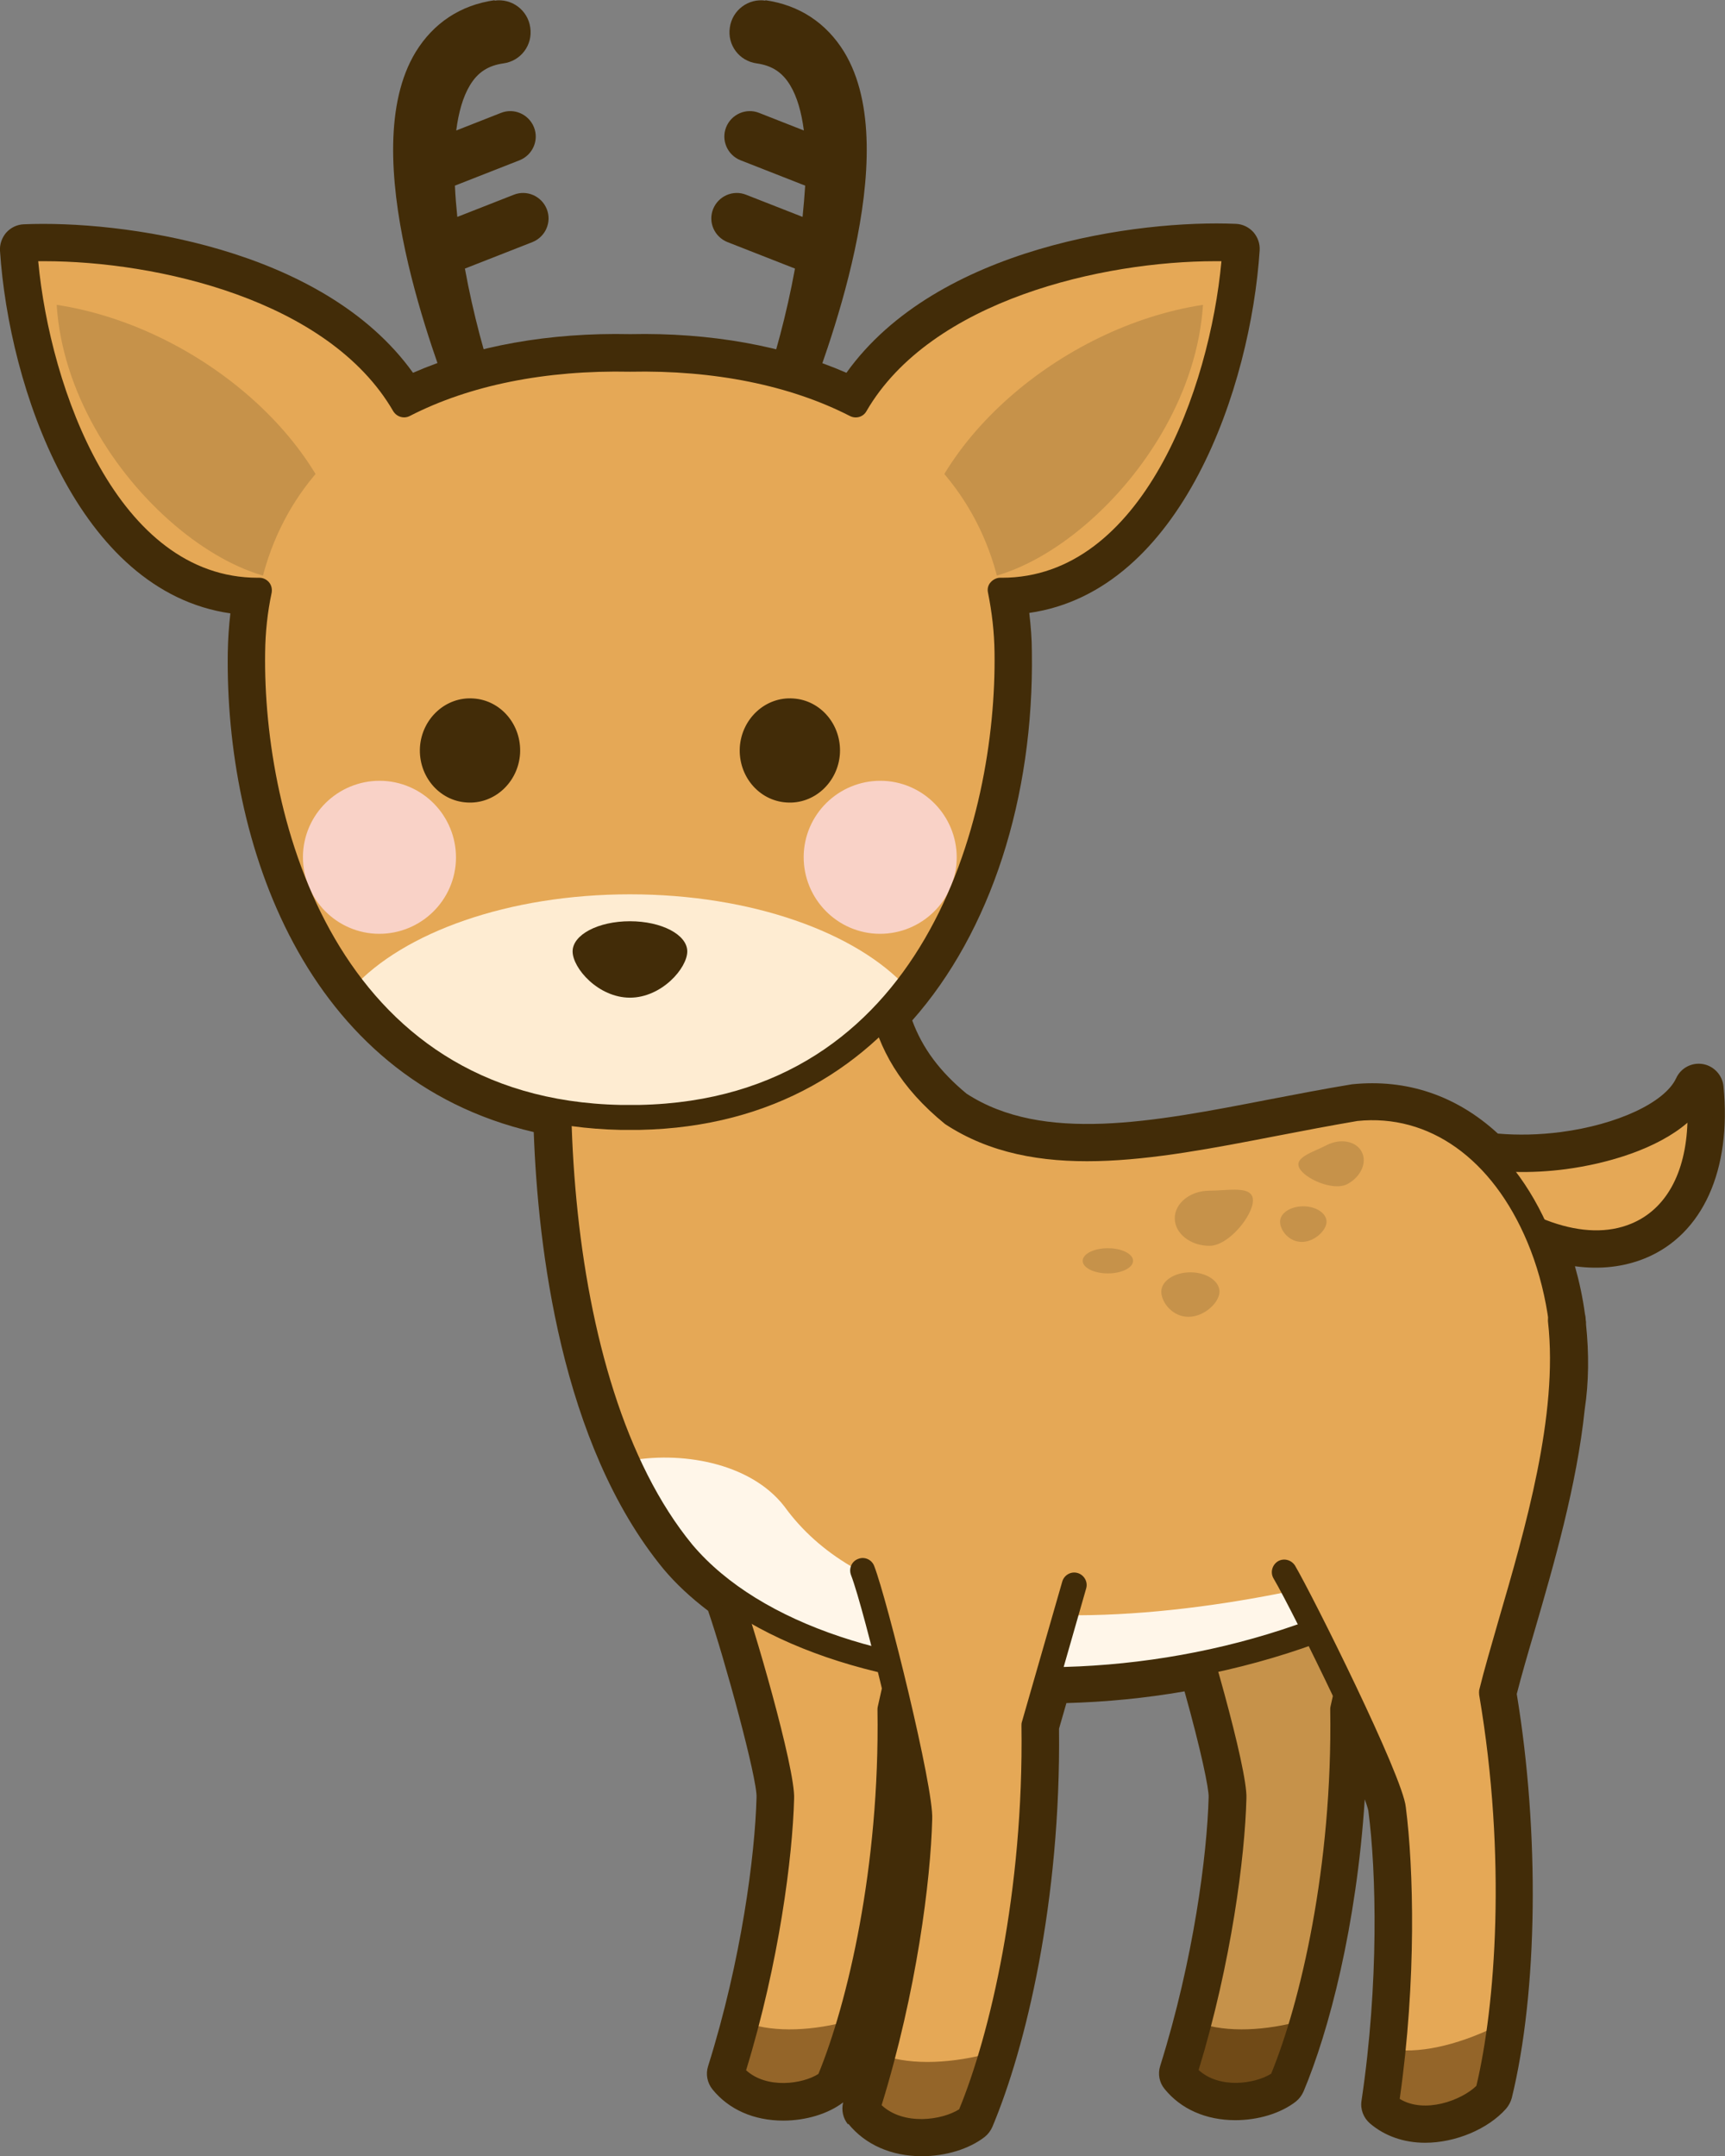 <?xml version="1.0" encoding="UTF-8"?>
<svg xmlns="http://www.w3.org/2000/svg" viewBox="0 0 79.44 99.31">
  <rect x="0" y="0" width="79.44" height="99.31" fill="#808080" stroke="none"/>
  <defs>
    <style>
      .cls-1 {
        fill: #feecd2;
      }

      .cls-2 {
        fill: #f9d2c7;
        mix-blend-mode: multiply;
      }

      .cls-3 {
        isolation: isolate;
      }

      .cls-4 {
        fill: #c6924a;
      }

      .cls-5 {
        fill: #422c08;
      }

      .cls-6 {
        fill: #946529;
      }

      .cls-7 {
        fill: #704a17;
      }

      .cls-8 {
        fill: #fff6e9;
      }

      .cls-9 {
        fill: #e5a856;
      }
    </style>
  </defs>
  <g class="cls-3">
    <g id="_レイヤー_2" data-name="レイヤー 2">
      <g id="_レイヤー_2-2" data-name="レイヤー 2">
        <g>
          <path class="cls-5" d="M39.07,97.82c.78.96,1.98,1.49,3.38,1.49,1.1,0,2.18-.33,2.9-.89.15-.12.27-.28.35-.46,1.54-3.66,3.16-10.39,3.07-18.34l.34-1.18c1.83-.05,3.66-.23,5.44-.54.76,2.72,1.13,4.5,1.11,4.88-.07,2.64-.69,7.46-2.23,12.37-.12.37-.04.77.2,1.06.75.93,1.91,1.44,3.26,1.44,1.06,0,2.1-.32,2.79-.86.15-.12.27-.28.35-.46,1.17-2.78,2.44-7.62,2.82-13.46.14.39.17.53.17.57.36,2.75.49,7.89-.32,13.32-.06.39.09.78.39,1.04.68.58,1.56.89,2.54.89,1.4,0,2.9-.63,3.73-1.57.12-.14.21-.31.26-.49,1.2-4.9,1.29-12.19.23-18.61.22-.86.51-1.86.82-2.91.87-2.99,1.95-6.71,2.31-10.2.19-1.25.2-2.57.06-3.91v-.11c-.01-.06-.02-.13-.02-.19,0-.06-.02-.12-.03-.18-.1-.75-.26-1.49-.46-2.2,1.17.16,2.26.03,3.24-.37,2.64-1.09,3.98-4.05,3.6-7.92-.05-.51-.44-.93-.94-1.02-.51-.09-1.02.17-1.24.65-.52,1.12-2.71,2.14-5.31,2.48-1.01.13-1.98.15-2.9.07-1.9-1.75-4.2-2.53-6.72-2.27-1.28.21-2.56.46-3.82.7-5.35,1.04-10.41,2.02-13.93-.27-1.23-1.02-2.03-2.09-2.5-3.37,3.61-4.08,5.61-10.24,5.51-16.97,0-.6-.05-1.2-.12-1.8,7.04-1.01,10.2-10.43,10.61-16.7.02-.31-.09-.61-.29-.84-.21-.23-.5-.37-.81-.38-4.44-.19-13.76,1.03-17.93,6.86-2.84-1.24-6.28-1.86-9.96-1.78-3.72-.08-7.17.54-10,1.78C14.86,11.36,5.54,10.14,1.1,10.33c-.31.01-.6.15-.81.38-.2.23-.31.54-.29.84.41,6.27,3.58,15.69,10.61,16.7-.07.59-.11,1.19-.12,1.8-.13,8.71,3.5,19.63,14.09,22.09.19,5.23,1.23,14.36,5.98,20.13.57.68,1.26,1.32,2.05,1.92.74,2.14,2.28,7.77,2.23,8.6-.07,2.64-.69,7.47-2.23,12.37-.12.37-.04.77.2,1.07.75.93,1.91,1.44,3.26,1.44,1.04,0,2.07-.31,2.76-.84-.09.35-.01.73.22,1.01Z"/>
          <g>
            <g>
              <path class="cls-9" d="M33.56,73.4c.58,1.5,2.51,8.2,2.44,9.4-.06,2.56-.65,7.49-2.28,12.68,1.16,1.43,3.48,1.15,4.45.39,1.59-3.77,2.93-10.24,2.83-17.15l2.59-11.54"/>
              <path class="cls-6" d="M34.39,93.17c-.2.76-.42,1.54-.66,2.32,1.16,1.43,3.48,1.15,4.45.39.35-.82.68-1.77.99-2.82-1.69.47-3.47.57-4.78.11Z"/>
              <path class="cls-5" d="M36.09,97.08c-1.03,0-2.1-.35-2.81-1.22-.12-.15-.16-.35-.1-.53,1.55-4.96,2.19-9.85,2.25-12.53.05-1.05-1.8-7.6-2.41-9.18-.11-.3.03-.63.33-.74.29-.12.63.03.74.33.56,1.44,2.55,8.26,2.48,9.64-.07,2.68-.69,7.54-2.21,12.5.95.87,2.6.64,3.33.17,1.33-3.24,2.83-9.51,2.72-16.77,0-.04,0-.09.01-.13l2.59-11.54c.07-.31.37-.5.69-.43.31.07.5.38.43.69l-2.58,11.48c.1,7.51-1.42,13.87-2.88,17.31-.04.09-.1.17-.17.23-.57.44-1.49.74-2.44.74Z"/>
            </g>
            <g>
              <path class="cls-4" d="M54.38,73.4c.58,1.5,2.51,8.2,2.44,9.4-.06,2.56-.65,7.49-2.28,12.68,1.16,1.43,3.48,1.15,4.45.39,1.59-3.77,2.93-10.24,2.83-17.15l2.59-11.54"/>
              <path class="cls-7" d="M55.21,93.17c-.2.76-.42,1.54-.66,2.32,1.16,1.43,3.48,1.15,4.45.39.35-.82.68-1.77.99-2.82-1.69.47-3.47.57-4.78.11Z"/>
              <path class="cls-5" d="M56.91,97.07c-1.03,0-2.1-.35-2.81-1.22-.12-.15-.16-.35-.1-.53,1.55-4.96,2.18-9.85,2.25-12.53.06-1.05-1.8-7.6-2.4-9.18-.11-.3.03-.63.33-.74.3-.12.63.03.74.33.56,1.45,2.55,8.27,2.48,9.64-.07,2.68-.69,7.54-2.2,12.5.96.88,2.59.64,3.34.17,1.33-3.24,2.83-9.51,2.72-16.77,0-.04,0-.09.01-.13l2.59-11.54c.07-.31.37-.5.69-.43.31.07.5.38.43.69l-2.58,11.48c.1,7.51-1.42,13.87-2.88,17.31-.04.09-.1.17-.18.23-.57.44-1.49.74-2.44.74Z"/>
            </g>
            <g>
              <path class="cls-9" d="M64.39,51.46c2.8,3.35,12.29,2.02,13.84-1.31.81,8.2-6.7,10.11-13.84,1.31Z"/>
              <path class="cls-5" d="M73.5,57.82c-2.94,0-6.43-2.14-9.56-6-.2-.24-.16-.6.08-.8.24-.2.6-.17.8.07,1.16,1.4,3.96,2.03,7.12,1.62,2.83-.37,5.15-1.5,5.76-2.81.11-.23.37-.37.62-.32.25.04.45.25.47.51.36,3.61-.86,6.35-3.25,7.33-.64.26-1.33.39-2.06.39ZM67.27,53.67c2.83,2.52,5.73,3.57,7.85,2.69,1.6-.66,2.51-2.32,2.59-4.65-1.39,1.2-3.65,1.88-5.61,2.14-1.52.2-3.27.19-4.83-.18Z"/>
            </g>
            <g>
              <path class="cls-9" d="M26.95,38.4c-2,8.15-2.2,24.98,4.5,33.13,6.36,7.53,26.19,8.29,37.55-1.2,6.15-5.08,2.41-20.18-6.55-19.24-7.05,1.17-13.83,3.38-18.62.23-4.41-3.61-3.53-7.69-3.3-13.86"/>
              <path class="cls-8" d="M36.12,69.38c-1.59-2.05-4.85-2.56-7.25-2.08.71,1.56,1.56,2.99,2.57,4.22,6.3,7.45,25.78,8.26,37.19-.92-5.57,2.36-25.99,7.81-32.51-1.22Z"/>
              <path class="cls-5" d="M48.1,77.88c-7.25,0-13.84-2.15-17.09-5.99-6.77-8.23-6.75-24.93-4.61-33.63.08-.31.39-.5.69-.42.31.08.5.39.42.69-2.17,8.81-1.85,25.05,4.38,32.62,6.23,7.37,25.53,8.09,36.74-1.28,3.39-2.8,3.41-8.61,1.71-12.66-1.61-3.84-4.53-5.92-7.83-5.58-1.23.21-2.49.45-3.73.69-5.73,1.11-11.14,2.16-15.26-.55-4.13-3.37-3.93-7.05-3.66-12.13.04-.71.08-1.45.11-2.23.01-.32.25-.56.59-.55.32.01.56.28.55.59-.03.78-.07,1.53-.11,2.25-.26,4.93-.43,8.18,3.2,11.15,3.67,2.42,8.86,1.41,14.36.35,1.25-.24,2.52-.49,3.8-.7,3.84-.39,7.23,1.94,9.04,6.27,1.86,4.43,1.78,10.83-2.04,13.98-5.87,4.9-13.9,7.12-21.26,7.12Z"/>
            </g>
            <g>
              <g>
                <path class="cls-5" d="M22.78.01c-1.57.22-2.82,1.05-3.64,2.39-2.84,4.68.98,14.23,1.76,16.42.19.53.76.82,1.29.67.02,0,.05-.01.07-.02.56-.2.85-.81.65-1.36-.56-1.59-1.12-3.65-1.5-5.74l3.11-1.22c.6-.24.9-.92.66-1.52-.24-.6-.92-.9-1.52-.66l-2.6,1.02c-.05-.49-.09-.97-.11-1.44l2.98-1.17c.6-.24.9-.92.66-1.52-.24-.6-.92-.9-1.52-.66l-2.06.81c.11-.84.31-1.55.63-2.08.36-.6.84-.91,1.54-1.01.81-.11,1.36-.85,1.24-1.65-.11-.8-.85-1.36-1.65-1.24Z"/>
                <path class="cls-5" d="M35.24.01c1.57.22,2.82,1.05,3.64,2.39,2.84,4.68-.98,14.23-1.76,16.42-.19.53-.76.82-1.29.67-.02,0-.05-.01-.07-.02-.56-.2-.85-.81-.65-1.36.56-1.59,1.12-3.65,1.5-5.74l-3.11-1.22c-.6-.24-.9-.92-.66-1.52.24-.6.92-.9,1.52-.66l2.6,1.02c.05-.49.09-.97.12-1.44l-2.98-1.17c-.6-.24-.9-.92-.66-1.52.24-.6.92-.9,1.52-.66l2.06.81c-.11-.84-.31-1.55-.63-2.08-.36-.6-.84-.91-1.54-1.01-.81-.11-1.36-.85-1.24-1.65.11-.8.85-1.36,1.65-1.24Z"/>
              </g>
              <g>
                <g>
                  <path class="cls-9" d="M19.18,19.8C16.32,12.87,6.18,11.26,1.15,11.47c.48,7.33,4.6,17.78,13.18,15.35"/>
                  <path class="cls-4" d="M2.61,14.04c.51,7.98,9.47,15.03,13.39,12.01-.51-5.53-6.79-11-13.39-12.01Z"/>
                </g>
                <g>
                  <path class="cls-9" d="M38.84,19.8c2.87-6.93,13-8.54,18.03-8.33-.48,7.33-4.6,17.78-13.18,15.35"/>
                  <path class="cls-4" d="M55.4,14.04c-.51,7.98-9.47,15.03-13.38,12.01.51-5.53,6.79-11,13.38-12.01Z"/>
                </g>
              </g>
              <path class="cls-9" d="M29.45,51.47c12.73-.26,17.06-12.09,16.93-21.41-.14-9.32-7.89-13.7-17.37-13.5-9.48-.2-17.23,4.18-17.37,13.5-.14,9.32,4.2,21.15,16.93,21.41h.88Z"/>
              <g>
                <path class="cls-2" d="M20.98,39.86c-.21,1.93-1.94,3.33-3.88,3.13-1.93-.21-3.33-1.94-3.13-3.88.21-1.93,1.94-3.33,3.88-3.13,1.93.21,3.33,1.94,3.13,3.88Z"/>
                <path class="cls-2" d="M44.04,39.86c-.21,1.93-1.94,3.33-3.88,3.13-1.93-.21-3.33-1.94-3.13-3.88.21-1.93,1.94-3.33,3.88-3.13,1.93.21,3.33,1.94,3.13,3.88Z"/>
              </g>
              <path class="cls-1" d="M29.01,41.19c-5.6,0-10.44,1.76-12.77,4.32,2.69,3.44,6.68,5.84,12.33,5.96h.88c5.65-.12,9.65-2.51,12.33-5.96-2.33-2.56-7.17-4.32-12.77-4.32Z"/>
              <path class="cls-5" d="M31.65,43.82c0,.77-1.18,2.13-2.64,2.13s-2.64-1.36-2.64-2.13,1.18-1.39,2.64-1.39,2.64.62,2.64,1.39Z"/>
              <g>
                <path class="cls-5" d="M23.95,34.72c-.09,1.32-1.19,2.33-2.46,2.24-1.27-.08-2.23-1.22-2.15-2.55.09-1.32,1.19-2.33,2.46-2.24,1.27.08,2.23,1.22,2.15,2.55Z"/>
                <path class="cls-5" d="M38.68,34.72c-.09,1.32-1.19,2.33-2.46,2.24-1.27-.08-2.23-1.22-2.15-2.55.09-1.32,1.19-2.33,2.46-2.24,1.27.08,2.23,1.22,2.15,2.55Z"/>
              </g>
              <path class="cls-5" d="M28.57,52.04c-12.31-.26-17.66-11.23-17.5-21.99.01-.78.08-1.56.2-2.31C4.18,27.23.99,17.88.58,11.51c0-.15.04-.31.15-.42.1-.11.25-.18.4-.19,4.5-.19,13.83,1.05,17.7,7.01,2.84-1.34,6.35-2.03,10.19-1.93,3.84-.1,7.33.59,10.17,1.93,3.87-5.96,13.2-7.2,17.7-7.01.15,0,.3.08.4.19.1.12.16.27.15.42-.41,6.37-3.61,15.72-10.69,16.23.12.76.19,1.53.2,2.31.16,10.76-5.19,21.74-17.49,21.99h-.9ZM11.95,26.61c.17,0,.33.08.44.21.11.13.15.31.12.48-.19.89-.29,1.82-.3,2.76-.11,7.61,3.21,20.56,16.37,20.83h.87c13.14-.27,16.46-13.22,16.35-20.83-.01-.94-.12-1.87-.3-2.76-.04-.17,0-.35.12-.48.11-.13.3-.22.45-.21h.07c6.46,0,9.57-8.69,10.11-14.58-.09,0-.18,0-.28,0-5.15,0-13.09,1.77-16.07,6.91-.15.27-.49.36-.76.22-2.75-1.41-6.25-2.12-10.12-2.04-3.89-.08-7.39.62-10.15,2.04-.27.14-.6.04-.76-.22-2.98-5.15-10.92-6.91-16.07-6.91-.09,0-.18,0-.28,0,.55,5.89,3.66,14.58,10.11,14.58.03,0,.05,0,.08,0Z"/>
            </g>
            <path class="cls-4" d="M57.7,55.29c0,.7-1.12,2.09-2,2.09s-1.6-.57-1.6-1.27.72-1.27,1.6-1.27,2-.26,2,.45Z"/>
            <path class="cls-4" d="M59.84,53.8c.26.5,1.57,1.07,2.2.74.63-.33.93-1,.67-1.49-.26-.5-.98-.63-1.61-.31-.63.33-1.52.56-1.26,1.06Z"/>
            <path class="cls-4" d="M61.09,56.27c0,.39-.55.93-1.14.93s-1-.53-1-.93.48-.71,1.07-.71,1.07.32,1.07.71Z"/>
            <path class="cls-4" d="M56.16,59.49c0,.49-.69,1.16-1.43,1.16s-1.25-.67-1.25-1.16.6-.89,1.34-.89,1.34.4,1.34.89Z"/>
            <path class="cls-4" d="M52.18,58.07c0,.32-.52.58-1.16.58s-1.16-.26-1.16-.58.52-.58,1.16-.58,1.16.26,1.16.58Z"/>
            <g>
              <path class="cls-9" d="M59.15,72.41c.84,1.43,4.9,9.62,5.02,10.89.34,2.66.53,7.9-.32,13.64,1.43,1.23,3.79.42,4.67-.57,1.04-4.25,1.39-11.25.18-18.38,1.05-4.23,3.81-11.54,3.19-17.15"/>
              <path class="cls-6" d="M64.17,94.39c-.08.83-.19,1.68-.31,2.55,1.43,1.23,3.79.42,4.67-.57.23-.93.42-1.98.57-3.14-1.67.85-3.5,1.36-4.93,1.17Z"/>
              <path class="cls-5" d="M65.64,98.12c-.77,0-1.54-.22-2.17-.75-.15-.13-.22-.33-.19-.52.81-5.48.68-10.69.32-13.48-.11-1.1-4.02-9.09-4.95-10.67-.16-.27-.07-.62.2-.79.27-.16.62-.07.79.2.81,1.38,4.96,9.69,5.1,11.12.36,2.79.5,7.96-.28,13.44,1.14.7,2.84.07,3.53-.6.87-3.65,1.41-10.49.13-18-.01-.08-.01-.16,0-.23.23-.94.55-2.02.89-3.21,1.23-4.22,2.76-9.47,2.28-13.74-.04-.32.19-.6.51-.63.31-.03.6.19.63.51.5,4.49-1.07,9.87-2.32,14.19-.33,1.12-.63,2.15-.85,3.05,1.07,6.38.99,13.63-.21,18.5-.02.09-.07.17-.13.24-.67.76-2,1.38-3.31,1.38Z"/>
            </g>
            <g>
              <path class="cls-9" d="M39.73,72.32c.61,1.58,2.7,10.16,2.63,11.43-.07,2.69-.68,7.88-2.4,13.35,1.22,1.5,3.67,1.21,4.68.41,1.67-3.96,3.08-10.78,2.98-18.05l1.86-6.47"/>
              <path class="cls-6" d="M40.66,94.66c-.21.8-.44,1.62-.7,2.44,1.22,1.5,3.67,1.21,4.68.41.36-.86.72-1.86,1.04-2.97-1.78.49-3.65.6-5.03.12Z"/>
              <path class="cls-5" d="M42.45,98.74c-1.08,0-2.19-.36-2.93-1.28-.12-.15-.16-.35-.1-.53,1.64-5.22,2.3-10.37,2.37-13.19.06-1.1-1.97-9.57-2.6-11.2-.11-.3.03-.63.33-.74.29-.12.63.03.74.33.59,1.52,2.75,10.22,2.67,11.66-.07,2.82-.72,7.95-2.33,13.17,1.02.95,2.78.69,3.57.19,1.41-3.41,2.98-10.02,2.87-17.67,0-.06,0-.11.02-.17l1.86-6.47c.09-.3.4-.48.71-.39.3.09.48.41.39.71l-1.83,6.39c.1,7.9-1.5,14.57-3.03,18.2-.04.09-.1.17-.18.23-.59.46-1.55.77-2.54.77Z"/>
            </g>
          </g>
        </g>
      </g>
    </g>
  </g>
</svg>